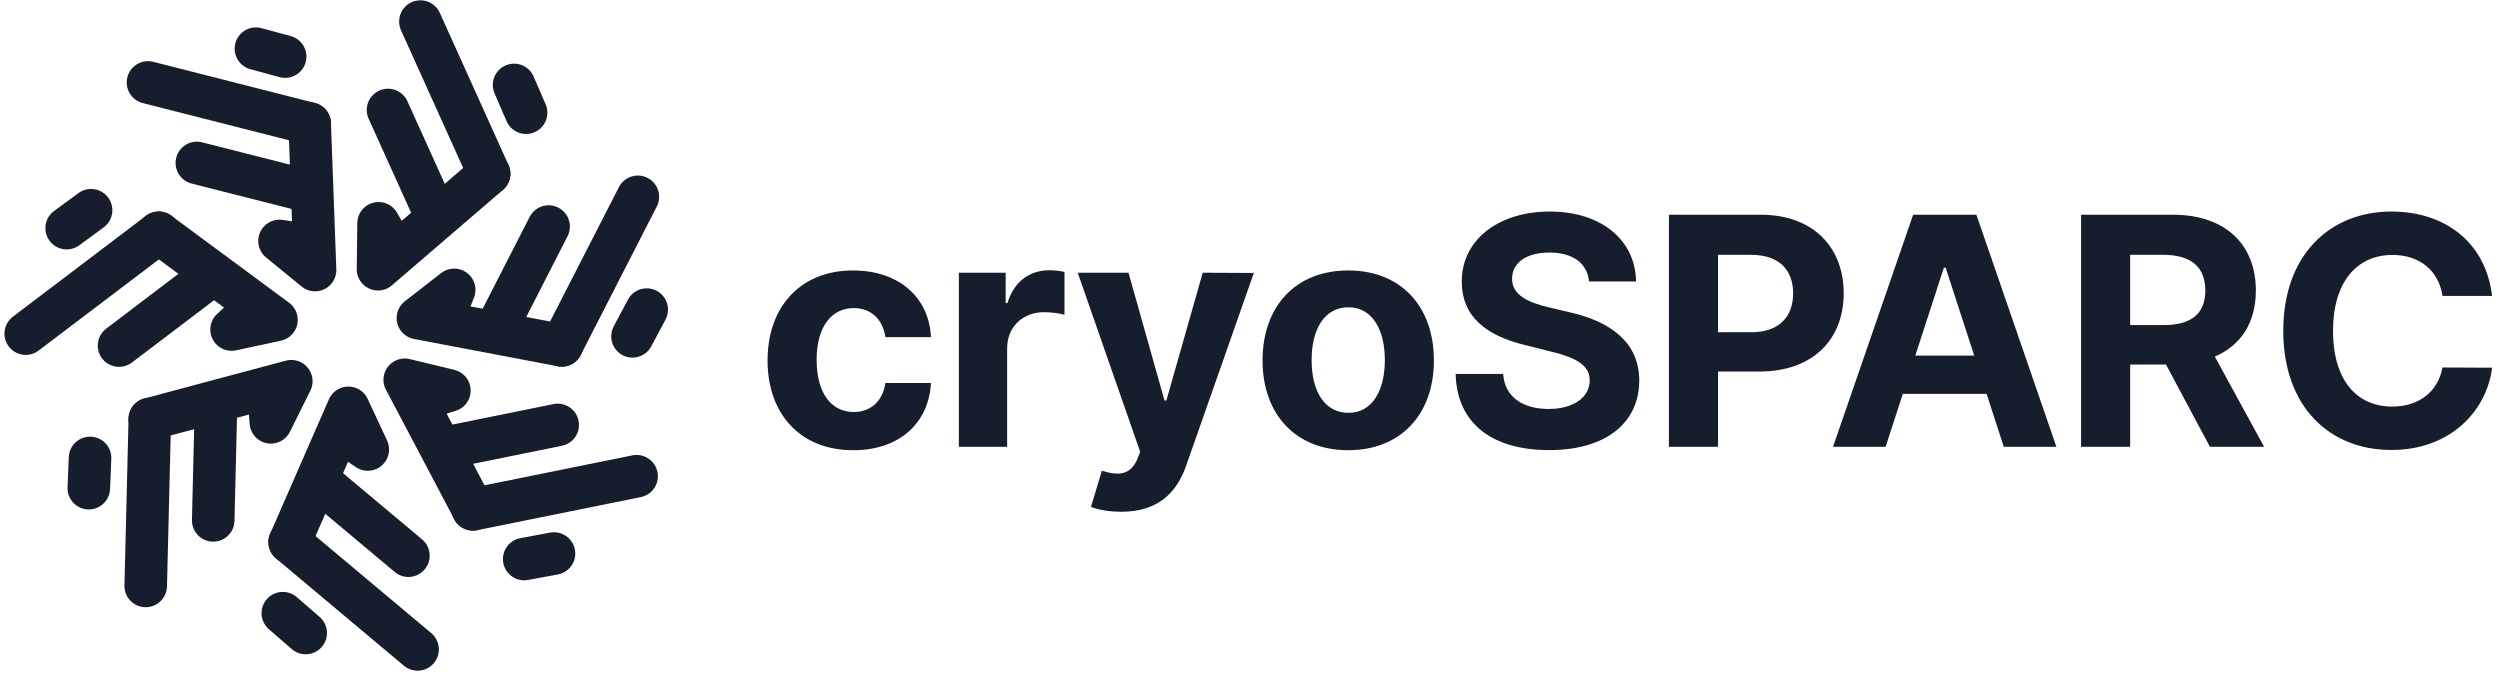 <?xml version="1.0" encoding="UTF-8"?>
<svg width="235px" height="64px" viewBox="0 0 235 64" version="1.1" xmlns="http://www.w3.org/2000/svg" xmlns:xlink="http://www.w3.org/1999/xlink">
    <!-- Generator: Sketch 63.1 (92452) - https://sketch.com -->
    <title>Group</title>
    <desc>Created with Sketch.</desc>
    <g id="Inspiration" stroke="none" stroke-width="1" fill="none" fill-rule="evenodd">
        <g id="Group" transform="translate(0, 2)">
            <path d="M80.205,40.32 C84.562,40.32 87.3,37.763 87.513,34.002 L83.23,34.002 C82.964,35.749 81.813,36.729 80.258,36.729 C78.138,36.729 76.763,34.95 76.763,31.818 C76.763,28.729 78.148,26.96 80.258,26.96 C81.92,26.96 82.985,28.058 83.23,29.688 L87.513,29.688 C87.321,25.906 84.455,23.423 80.183,23.423 C75.219,23.423 72.151,26.864 72.151,31.882 C72.151,36.857 75.165,40.32 80.205,40.32 Z M94.67,40 L94.67,30.742 C94.67,28.729 96.14,27.344 98.143,27.344 C98.772,27.344 99.635,27.45 100.061,27.589 L100.061,23.562 C99.656,23.466 99.091,23.402 98.633,23.402 C96.801,23.402 95.299,24.467 94.702,26.491 L94.532,26.491 L94.532,23.636 L90.132,23.636 L90.132,40 L94.67,40 Z M105.407,46.104 C108.784,46.104 110.585,44.389 111.501,41.768 L117.861,23.658 L113.056,23.636 L109.636,35.653 L109.466,35.653 L106.078,23.636 L101.306,23.636 L107.176,40.469 L106.909,41.161 C106.27,42.642 105.173,42.749 103.575,42.248 L102.552,45.646 C103.202,45.913 104.257,46.104 105.407,46.104 Z M126.734,40.32 C131.698,40.32 134.787,36.921 134.787,31.882 C134.787,26.811 131.698,23.423 126.734,23.423 C121.769,23.423 118.68,26.811 118.68,31.882 C118.68,36.921 121.769,40.32 126.734,40.32 Z M126.755,36.804 C124.464,36.804 123.292,34.705 123.292,31.85 C123.292,28.995 124.464,26.886 126.755,26.886 C129.003,26.886 130.175,28.995 130.175,31.85 C130.175,34.705 129.003,36.804 126.755,36.804 Z M145.62,40.309 C150.947,40.309 154.079,37.763 154.09,33.768 C154.079,30.135 151.341,28.207 147.549,27.354 L145.588,26.886 C143.692,26.449 142.105,25.746 142.137,24.18 C142.137,22.773 143.383,21.74 145.642,21.74 C147.847,21.74 149.2,22.741 149.37,24.457 L153.791,24.457 C153.728,20.568 150.532,17.884 145.674,17.884 C140.89,17.884 137.385,20.526 137.407,24.489 C137.396,27.706 139.665,29.549 143.351,30.433 L145.727,31.03 C148.103,31.605 149.424,32.287 149.434,33.757 C149.424,35.355 147.911,36.442 145.567,36.442 C143.17,36.442 141.444,35.334 141.295,33.15 L136.831,33.15 C136.948,37.869 140.326,40.309 145.62,40.309 Z M161.492,40 L161.492,32.926 L165.37,32.926 C170.388,32.926 173.307,29.933 173.307,25.575 C173.307,21.239 170.441,18.182 165.487,18.182 L156.879,18.182 L156.879,40 L161.492,40 Z M164.624,29.229 L161.492,29.229 L161.492,21.953 L164.603,21.953 C167.266,21.953 168.555,23.402 168.555,25.575 C168.555,27.738 167.266,29.229 164.624,29.229 Z M177.247,40 L178.866,35.025 L186.739,35.025 L188.358,40 L193.302,40 L185.78,18.182 L179.836,18.182 L172.304,40 L177.247,40 Z M185.578,31.424 L180.038,31.424 L182.723,23.168 L182.893,23.168 L185.578,31.424 Z M200.235,40 L200.235,32.266 L203.602,32.266 L207.735,40 L212.828,40 L208.193,31.52 C210.676,30.455 212.05,28.292 212.05,25.309 C212.05,20.973 209.184,18.182 204.23,18.182 L195.622,18.182 L195.622,40 L200.235,40 Z M203.367,28.558 L200.235,28.558 L200.235,21.953 L203.346,21.953 C206.009,21.953 207.298,23.136 207.298,25.309 C207.298,27.472 206.009,28.558 203.367,28.558 Z M224.79,40.298 C230.383,40.298 233.76,36.58 234.26,32.564 L229.594,32.543 C229.158,34.876 227.325,36.218 224.864,36.218 C221.551,36.218 219.303,33.757 219.303,29.091 C219.303,24.553 221.519,21.964 224.896,21.964 C227.421,21.964 229.243,23.423 229.594,25.82 L234.26,25.82 C233.653,20.781 229.839,17.884 224.79,17.884 C219.026,17.884 214.626,21.953 214.626,29.091 C214.626,36.207 218.952,40.298 224.79,40.298 Z" id="cryoSPARC" fill="#161E2E" fill-rule="nonzero"></path>
            <g id="logo" stroke="#161E2E" stroke-linecap="round" stroke-width="4">
                <line x1="48.323" y1="5.983" x2="49.452" y2="8.595" id="path5379"></line>
                <line x1="39.518" y1="0.027" x2="45.978" y2="14.331" id="path5381"></line>
                <line x1="36.474" y1="8.337" x2="40.529" y2="17.307" id="path5383"></line>
                <polyline id="path5387" stroke-linejoin="round" points="45.978 14.331 35.533 23.308 35.587 18.991 37.007 21.45"></polyline>
                <line x1="59.559" y1="27.053" x2="60.688" y2="29.664" id="path5379" transform="translate(60.123, 28.359) rotate(51.429) translate(-60.123, -28.359) "></line>
                <line x1="53.151" y1="16.332" x2="59.611" y2="30.636" id="path5381" transform="translate(56.381, 23.484) rotate(51.429) translate(-56.381, -23.484) "></line>
                <line x1="47.3" y1="19.193" x2="51.355" y2="28.163" id="path5383" transform="translate(49.328, 23.678) rotate(51.429) translate(-49.328, -23.678) "></line>
                <polyline id="path5387" stroke-linejoin="round" transform="translate(46.049, 29.182) rotate(51.429) translate(-46.049, -29.182) " points="51.272 24.694 40.827 33.67 40.881 29.353 42.3 31.812"></polyline>
                <line x1="50.111" y1="48.985" x2="51.241" y2="51.597" id="path5379" transform="translate(50.676, 50.291) rotate(102.858) translate(-50.676, -50.291) "></line>
                <line x1="48.92" y1="37.17" x2="55.379" y2="51.475" id="path5381" transform="translate(52.149, 44.322) rotate(102.858) translate(-52.149, -44.322) "></line>
                <line x1="45.572" y1="34.437" x2="49.627" y2="43.407" id="path5383" transform="translate(47.6, 38.922) rotate(102.858) translate(-47.6, -38.922) "></line>
                <polyline id="path5387" stroke-linejoin="round" transform="translate(41.258, 39.787) rotate(102.858) translate(-41.258, -39.787) " points="46.48 35.298 36.036 44.275 36.09 39.958 37.509 42.417"></polyline>
                <line x1="27.095" y1="55.264" x2="28.224" y2="57.876" id="path5379" transform="translate(27.66, 56.57) rotate(154.287) translate(-27.66, -56.57) "></line>
                <line x1="30.009" y1="46.85" x2="36.469" y2="61.154" id="path5381" transform="translate(33.239, 54.002) rotate(154.287) translate(-33.239, -54.002) "></line>
                <line x1="32.592" y1="42.589" x2="36.647" y2="51.558" id="path5383" transform="translate(34.619, 47.074) rotate(154.287) translate(-34.619, -47.074) "></line>
                <polyline id="path5387" stroke-linejoin="round" transform="translate(29.99, 42.648) rotate(154.287) translate(-29.99, -42.648) " points="35.212 38.16 24.767 47.137 24.822 42.819 26.241 45.279"></polyline>
                <line x1="7.842" y1="41.161" x2="8.971" y2="43.773" id="path5379" transform="translate(8.406, 42.467) rotate(-154.284) translate(-8.406, -42.467) "></line>
                <line x1="10.66" y1="38.082" x2="17.12" y2="52.386" id="path5381" transform="translate(13.89, 45.234) rotate(-154.284) translate(-13.89, -45.234) "></line>
                <line x1="18.133" y1="37.51" x2="22.188" y2="46.48" id="path5383" transform="translate(20.161, 41.995) rotate(-154.284) translate(-20.161, -41.995) "></line>
                <polyline id="path5387" stroke-linejoin="round" transform="translate(20.73, 35.612) rotate(-154.284) translate(-20.73, -35.612) " points="25.952 31.123 15.507 40.1 15.562 35.783 16.981 38.242"></polyline>
                <line x1="6.849" y1="17.297" x2="7.979" y2="19.909" id="path5379" transform="translate(7.414, 18.603) rotate(-102.855) translate(-7.414, -18.603) "></line>
                <line x1="5.443" y1="17.468" x2="11.903" y2="31.773" id="path5381" transform="translate(8.673, 24.621) rotate(-102.855) translate(-8.673, -24.621) "></line>
                <line x1="13.084" y1="23.025" x2="17.14" y2="31.995" id="path5383" transform="translate(15.112, 27.51) rotate(-102.855) translate(-15.112, -27.51) "></line>
                <polyline id="path5387" stroke-linejoin="round" transform="translate(20.451, 23.976) rotate(-102.855) translate(-20.451, -23.976) " points="25.674 19.487 15.229 28.464 15.283 24.147 16.703 26.606"></polyline>
                <line x1="24.866" y1="1.642" x2="25.995" y2="4.254" id="path5379" transform="translate(25.43, 2.948) rotate(-51.426) translate(-25.43, -2.948) "></line>
                <line x1="18.287" y1="0.532" x2="24.746" y2="14.837" id="path5381" transform="translate(21.516, 7.685) rotate(-51.426) translate(-21.516, -7.685) "></line>
                <line x1="21.247" y1="10.042" x2="25.303" y2="19.012" id="path5383" transform="translate(23.275, 14.527) rotate(-51.426) translate(-23.275, -14.527) "></line>
                <polyline id="path5387" stroke-linejoin="round" transform="translate(29.364, 16.503) rotate(-51.426) translate(-29.364, -16.503) " points="34.586 12.014 24.141 20.991 24.196 16.674 25.615 19.133"></polyline>
            </g>
        </g>
    </g>
</svg>